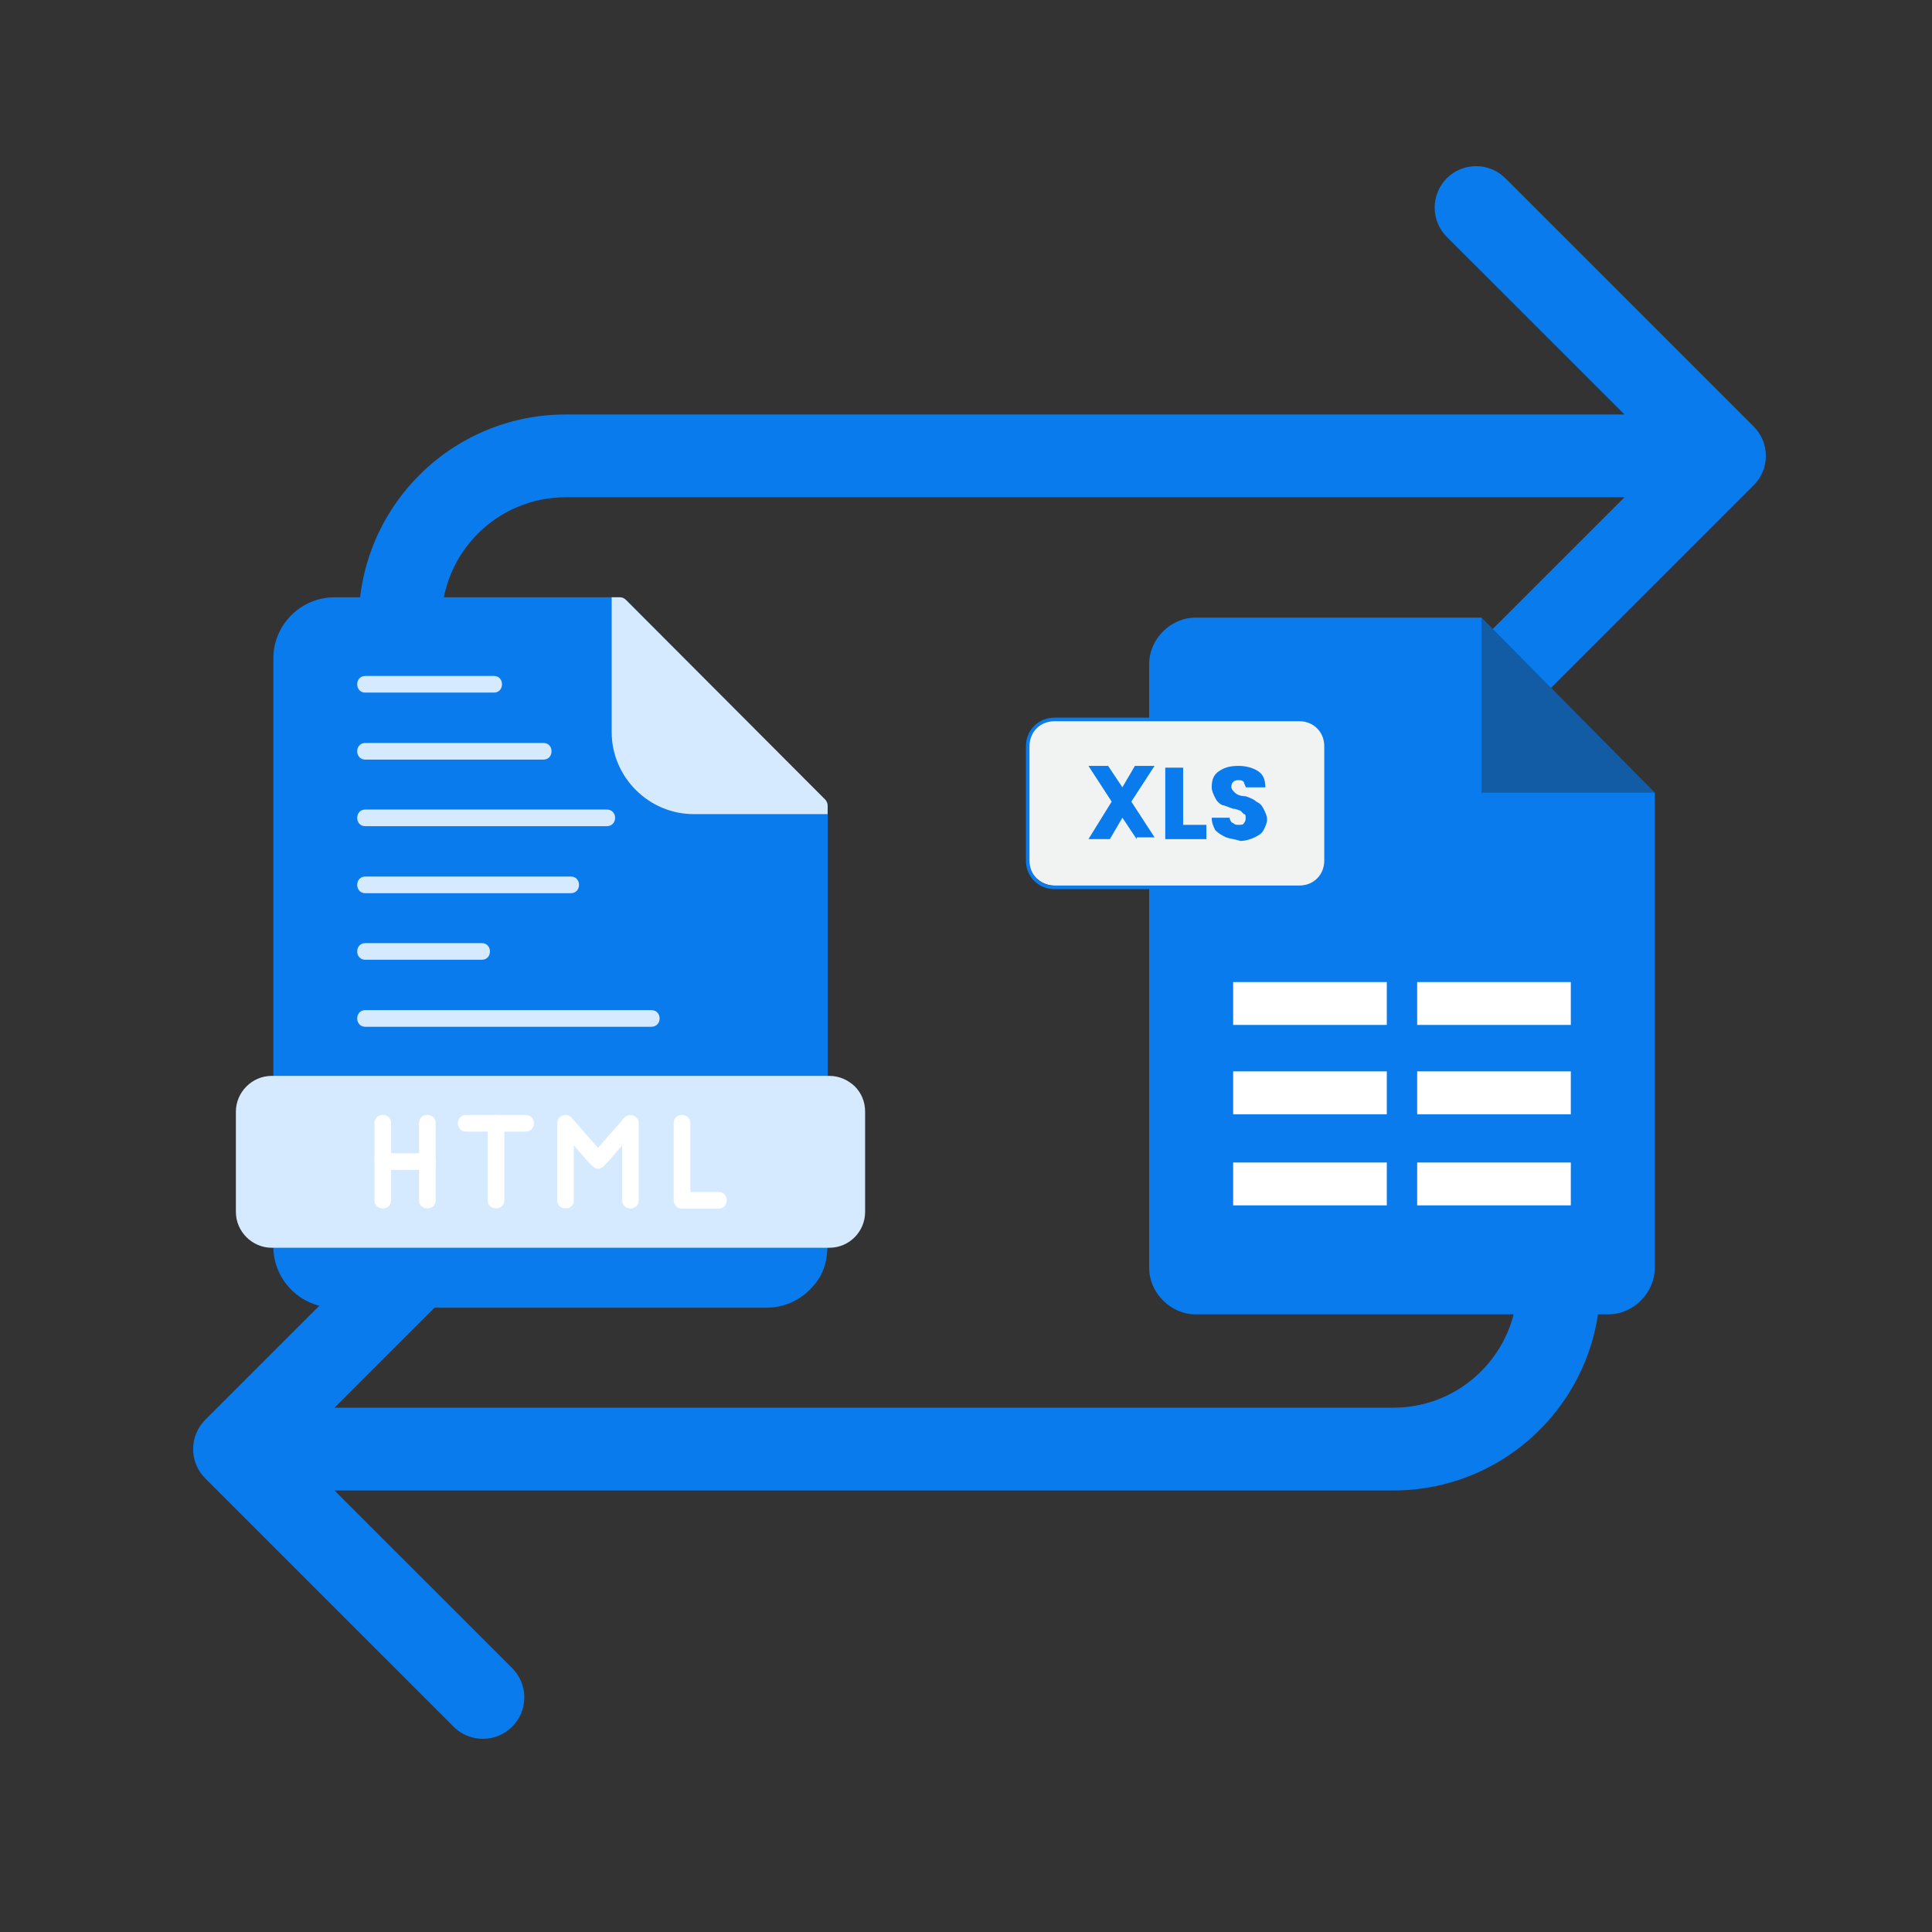 <svg xmlns="http://www.w3.org/2000/svg" xmlns:xlink="http://www.w3.org/1999/xlink" width="500" zoomAndPan="magnify" viewBox="0 0 375 375" height="500" preserveAspectRatio="xMidYMid meet" version="1.0"><rect x="0" y="0" width="375" height="375" fill="#333333" stroke="none"/><defs><filter x="0%" y="0%" width="100%" height="100%" id="5635ae983b"><feColorMatrix values="0 0 0 0 1 0 0 0 0 1 0 0 0 0 1 0 0 0 1 0" color-interpolation-filters="sRGB"/></filter><clipPath id="17fbbf395f"><path d="M 37.5 32.258 L 342.75 32.258 L 342.75 337.508 L 37.5 337.508 Z M 37.5 32.258 " clip-rule="nonzero"/></clipPath><clipPath id="bbf91cdf00"><path d="M 53 115.934 L 161 115.934 L 161 253.934 L 53 253.934 Z M 53 115.934 " clip-rule="nonzero"/></clipPath><clipPath id="b90b53bb0a"><path d="M 118 115.934 L 161 115.934 L 161 159 L 118 159 Z M 118 115.934 " clip-rule="nonzero"/></clipPath><clipPath id="54cc1326ec"><path d="M 45.758 208 L 168 208 L 168 243 L 45.758 243 Z M 45.758 208 " clip-rule="nonzero"/></clipPath><clipPath id="16fff120a4"><path d="M 237 119.496 L 276 119.496 L 276 159 L 237 159 Z M 237 119.496 " clip-rule="nonzero"/></clipPath><mask id="7f056b1610"><g filter="url(#5635ae983b)"><rect x="-37.5" width="450" fill="#000000" y="-37.5" height="450" fill-opacity="0.35"/></g></mask><clipPath id="da2885e04c"><rect x="0" width="39" y="0" height="40"/></clipPath><clipPath id="843bce4ca6"><path d="M 223 119.496 L 321.379 119.496 L 321.379 255.246 L 223 255.246 Z M 223 119.496 " clip-rule="nonzero"/></clipPath><clipPath id="cf56b09533"><path d="M 285 119.496 L 321.379 119.496 L 321.379 155 L 285 155 Z M 285 119.496 " clip-rule="nonzero"/></clipPath><mask id="3e7ca58468"><g filter="url(#5635ae983b)"><rect x="-37.5" width="450" fill="#000000" y="-37.5" height="450" fill-opacity="0.35"/></g></mask><clipPath id="9ed075a795"><path d="M 2 0.762 L 36.379 0.762 L 36.379 35 L 2 35 Z M 2 0.762 " clip-rule="nonzero"/></clipPath><clipPath id="844a3f6d46"><rect x="0" width="37" y="0" height="36"/></clipPath><clipPath id="c94b60ee80"><path d="M 199.129 139 L 258 139 L 258 172 L 199.129 172 Z M 199.129 139 " clip-rule="nonzero"/></clipPath><clipPath id="3418ef5e3f"><path d="M 199.129 139 L 258 139 L 258 173 L 199.129 173 Z M 199.129 139 " clip-rule="nonzero"/></clipPath></defs><g clip-path="url(#17fbbf395f)"><path fill="#097bed" d="M 340.395 82.801 C 341.848 84.254 342.754 86.262 342.754 88.484 C 342.754 90.711 341.855 92.719 340.395 94.172 L 292.195 142.367 C 290.742 143.824 288.727 144.723 286.512 144.723 C 282.066 144.723 278.469 141.125 278.469 136.684 C 278.469 134.465 279.371 132.449 280.824 130.996 L 315.316 96.52 L 109.793 96.52 C 96.484 96.52 85.695 107.305 85.695 120.617 L 85.695 152.746 C 85.695 157.18 82.098 160.781 77.664 160.781 C 73.23 160.781 69.629 157.18 69.629 152.746 L 69.629 120.617 C 69.629 98.438 87.617 80.453 109.793 80.453 L 315.316 80.453 L 280.824 45.977 C 279.371 44.523 278.469 42.508 278.469 40.289 C 278.469 35.848 282.066 32.25 286.512 32.25 C 288.727 32.25 290.742 33.148 292.195 34.605 Z M 302.574 208.977 C 298.141 208.977 294.543 212.574 294.543 217.008 L 294.543 249.137 C 294.543 262.449 283.754 273.234 270.445 273.234 L 64.922 273.234 L 99.414 238.762 C 100.867 237.305 101.77 235.289 101.77 233.074 C 101.77 228.629 98.172 225.031 93.727 225.031 C 91.512 225.031 89.496 225.934 88.043 227.387 L 39.844 275.582 C 38.391 277.035 37.484 279.043 37.484 281.27 C 37.484 283.492 38.383 285.5 39.844 286.957 L 88.043 335.152 C 89.496 336.605 91.512 337.504 93.727 337.504 C 98.172 337.504 101.77 333.906 101.77 329.465 C 101.77 327.246 100.867 325.23 99.414 323.777 L 64.922 289.301 L 270.445 289.301 C 292.621 289.301 310.609 271.316 310.609 249.137 L 310.609 217.008 C 310.609 212.574 307.008 208.977 302.574 208.977 Z M 302.574 208.977 " fill-opacity="1" fill-rule="nonzero"/></g><g clip-path="url(#bbf91cdf00)"><path fill="#097bed" d="M 53.137 240.41 C 53.055 240.328 53.055 240.168 53.055 240.086 L 53.055 127.809 C 53.055 121.266 58.387 115.934 64.93 115.934 L 120.34 115.934 C 120.824 115.934 121.23 116.176 121.555 116.5 L 160.242 155.273 C 160.488 155.598 160.648 156 160.648 156.402 L 160.648 240.086 C 160.648 240.168 160.648 240.246 160.648 240.328 C 160.648 240.41 160.648 240.492 160.648 240.57 C 160.648 244.449 160.164 247.355 157.176 250.344 C 155.074 252.445 152.086 253.816 148.855 253.816 L 64.93 253.816 C 58.387 253.816 53.055 248.488 53.055 241.945 C 53.055 241.539 53.055 240.977 53.137 240.41 Z M 53.137 240.41 " fill-opacity="1" fill-rule="nonzero"/></g><g clip-path="url(#b90b53bb0a)"><path fill="#d5eafe" d="M 118.727 115.934 L 120.34 115.934 C 120.824 115.934 121.23 116.176 121.555 116.5 L 160.242 155.273 C 160.488 155.598 160.648 156 160.648 156.402 L 160.648 158.02 L 134.637 158.02 C 125.914 158.02 118.727 150.832 118.727 142.105 Z M 118.727 115.934 " fill-opacity="1" fill-rule="nonzero"/></g><g clip-path="url(#54cc1326ec)"><path fill="#d5eafe" d="M 52.734 208.828 L 160.973 208.828 C 162.91 208.828 164.605 209.633 165.898 210.848 C 167.191 212.137 167.918 213.836 167.918 215.773 L 167.918 235.238 C 167.918 239.035 164.848 242.188 160.973 242.188 L 52.734 242.188 C 48.938 242.188 45.785 239.035 45.785 235.238 L 45.785 215.773 C 45.785 211.977 48.938 208.828 52.734 208.828 Z M 52.734 208.828 " fill-opacity="1" fill-rule="nonzero"/></g><path fill="#d5eafe" d="M 70.906 134.434 C 68.809 134.434 68.809 131.203 70.906 131.203 L 95.867 131.203 C 97.965 131.203 97.965 134.434 95.867 134.434 Z M 70.906 134.434 " fill-opacity="1" fill-rule="nonzero"/><path fill="#d5eafe" d="M 70.906 147.438 C 68.809 147.438 68.809 144.207 70.906 144.207 L 105.48 144.207 C 107.578 144.207 107.578 147.438 105.48 147.438 Z M 70.906 147.438 " fill-opacity="1" fill-rule="nonzero"/><path fill="#d5eafe" d="M 70.906 160.363 C 68.809 160.363 68.809 157.129 70.906 157.129 L 117.758 157.129 C 119.938 157.129 119.938 160.363 117.758 160.363 Z M 70.906 160.363 " fill-opacity="1" fill-rule="nonzero"/><path fill="#d5eafe" d="M 70.906 173.367 C 68.809 173.367 68.809 170.137 70.906 170.137 L 110.809 170.137 C 112.91 170.137 112.91 173.367 110.809 173.367 Z M 70.906 173.367 " fill-opacity="1" fill-rule="nonzero"/><path fill="#d5eafe" d="M 70.906 186.289 C 68.809 186.289 68.809 183.059 70.906 183.059 L 93.523 183.059 C 95.625 183.059 95.625 186.289 93.523 186.289 Z M 70.906 186.289 " fill-opacity="1" fill-rule="nonzero"/><path fill="#d5eafe" d="M 70.906 199.297 C 68.809 199.297 68.809 196.062 70.906 196.062 L 126.398 196.062 C 128.582 196.062 128.582 199.297 126.398 199.297 Z M 70.906 199.297 " fill-opacity="1" fill-rule="nonzero"/><path fill="#ffffff" d="M 111.375 232.977 C 111.375 235.078 108.145 235.078 108.145 232.977 L 108.145 218.035 C 108.145 216.582 110.004 215.773 111.051 217.066 L 116.059 222.801 L 121.148 216.984 C 122.117 215.855 123.977 216.582 123.977 218.035 L 123.977 232.977 C 123.977 235.078 120.746 235.078 120.746 232.977 L 120.746 222.316 C 115.496 228.293 116.789 228.453 111.375 222.316 Z M 111.375 232.977 " fill-opacity="1" fill-rule="nonzero"/><path fill="#ffffff" d="M 130.762 218.035 C 130.762 215.855 133.992 215.855 133.992 218.035 L 133.992 231.363 L 139.484 231.363 C 141.586 231.363 141.586 234.594 139.484 234.594 L 132.375 234.594 C 131.488 234.594 130.762 233.867 130.762 232.977 Z M 130.762 218.035 " fill-opacity="1" fill-rule="nonzero"/><path fill="#ffffff" d="M 90.453 219.648 C 88.355 219.648 88.355 216.418 90.453 216.418 L 102.004 216.418 C 104.188 216.418 104.188 219.648 102.004 219.648 Z M 90.453 219.648 " fill-opacity="1" fill-rule="nonzero"/><path fill="#ffffff" d="M 97.887 232.977 C 97.887 235.078 94.656 235.078 94.656 232.977 L 94.656 218.035 C 94.656 215.855 97.887 215.855 97.887 218.035 Z M 97.887 232.977 " fill-opacity="1" fill-rule="nonzero"/><path fill="#ffffff" d="M 74.301 227.082 C 72.199 227.082 72.199 223.852 74.301 223.852 L 82.941 223.852 C 85.125 223.852 85.125 227.082 82.941 227.082 Z M 74.301 227.082 " fill-opacity="1" fill-rule="nonzero"/><path fill="#ffffff" d="M 75.914 232.977 C 75.914 235.078 72.684 235.078 72.684 232.977 L 72.684 218.035 C 72.684 215.855 75.914 215.855 75.914 218.035 Z M 75.914 232.977 " fill-opacity="1" fill-rule="nonzero"/><path fill="#ffffff" d="M 84.559 232.977 C 84.559 235.078 81.328 235.078 81.328 232.977 L 81.328 218.035 C 81.328 215.855 84.559 215.855 84.559 218.035 Z M 84.559 232.977 " fill-opacity="1" fill-rule="nonzero"/><g clip-path="url(#16fff120a4)"><g mask="url(#7f056b1610)"><g transform="matrix(1, 0, 0, 1, 237, 119)"><g clip-path="url(#da2885e04c)"><path fill="#221f1f" d="M 3.047 3.996 L 3.047 38.324 L 37.031 38.324 " fill-opacity="1" fill-rule="nonzero"/></g></g></g></g><g clip-path="url(#843bce4ca6)"><path fill="#097bed" d="M 287.555 119.875 L 232.074 119.875 C 227.219 119.875 223.055 124.035 223.055 128.891 L 223.055 246.098 C 223.055 250.953 227.219 255.113 232.074 255.113 L 312.176 255.113 C 317.031 255.113 321.191 250.953 321.191 246.098 L 321.191 153.859 Z M 287.555 119.875 " fill-opacity="1" fill-rule="nonzero"/></g><g clip-path="url(#cf56b09533)"><g mask="url(#3e7ca58468)"><g transform="matrix(1, 0, 0, 1, 285, 119)"><g clip-path="url(#844a3f6d46)"><g clip-path="url(#9ed075a795)"><path fill="#221f1f" d="M 2.555 0.875 L 2.555 34.859 L 36.191 34.859 " fill-opacity="1" fill-rule="nonzero"/></g></g></g></g></g><g clip-path="url(#c94b60ee80)"><path fill="#f1f2f2" d="M 252.531 171.891 L 204.676 171.891 C 201.902 171.891 199.477 169.461 199.477 166.688 L 199.477 144.844 C 199.477 142.066 201.902 139.641 204.676 139.641 L 252.184 139.641 C 254.961 139.641 257.387 142.066 257.387 144.844 L 257.387 167.035 C 257.734 169.809 255.305 171.891 252.531 171.891 Z M 252.531 171.891 " fill-opacity="1" fill-rule="nonzero"/></g><g clip-path="url(#3418ef5e3f)"><path fill="#097bed" d="M 252.531 172.582 L 204.676 172.582 C 201.559 172.582 199.129 170.156 199.129 167.035 L 199.129 144.844 C 199.129 141.723 201.559 139.293 204.676 139.293 L 252.184 139.293 C 255.305 139.293 257.734 141.723 257.734 144.844 L 257.734 167.035 C 258.078 169.809 255.305 172.582 252.531 172.582 Z M 204.676 139.988 C 201.902 139.988 199.824 142.066 199.824 144.844 L 199.824 167.035 C 199.824 169.809 201.902 171.891 204.676 171.891 L 252.184 171.891 C 254.961 171.891 257.039 169.809 257.039 167.035 L 257.039 144.844 C 257.039 142.066 254.961 139.988 252.184 139.988 Z M 204.676 139.988 " fill-opacity="1" fill-rule="nonzero"/></g><path fill="#097bed" d="M 220.629 162.875 L 217.855 158.715 L 215.426 162.875 L 211.266 162.875 L 215.773 155.594 L 211.266 148.656 L 215.082 148.656 L 217.855 152.816 L 220.281 148.656 L 224.098 148.656 L 219.59 155.594 L 224.098 162.527 L 220.629 162.527 Z M 220.629 162.875 " fill-opacity="1" fill-rule="nonzero"/><path fill="#097bed" d="M 229.645 160.102 L 234.152 160.102 L 234.152 162.875 L 226.176 162.875 L 226.176 149.004 L 229.645 149.004 Z M 229.645 160.102 " fill-opacity="1" fill-rule="nonzero"/><path fill="#097bed" d="M 237.969 162.527 C 237.273 162.18 236.582 161.832 235.887 161.141 C 235.539 160.445 235.191 159.754 235.191 158.715 L 238.66 158.715 C 238.66 159.059 239.008 159.754 239.355 159.754 C 239.703 160.102 240.047 160.102 240.395 160.102 C 240.742 160.102 241.434 160.102 241.434 159.754 C 241.781 159.406 241.781 159.059 241.781 158.715 C 241.781 158.367 241.781 158.02 241.434 158.02 C 241.09 157.672 241.09 157.672 240.742 157.324 C 240.395 157.324 240.047 156.98 239.355 156.98 C 238.312 156.633 237.621 156.285 237.273 156.285 C 236.582 155.938 236.234 155.594 235.887 154.898 C 235.539 154.203 235.191 153.512 235.191 152.816 C 235.191 151.43 235.539 150.391 236.582 149.695 C 237.621 149.004 238.66 148.656 240.395 148.656 C 241.781 148.656 243.168 149.004 244.211 149.695 C 245.25 150.391 245.598 151.43 245.598 152.816 L 241.781 152.816 C 241.781 152.473 241.434 152.125 241.434 151.777 C 241.09 151.43 240.742 151.43 240.395 151.43 C 240.047 151.43 239.703 151.43 239.355 151.777 C 239.008 152.125 239.008 152.473 239.008 152.816 C 239.008 153.164 239.355 153.512 239.699 153.859 C 240.047 154.203 240.742 154.551 241.781 154.551 C 242.82 154.898 243.516 155.246 243.863 155.594 C 244.555 155.938 244.902 156.285 245.25 156.98 C 245.598 157.672 245.941 158.367 245.941 159.059 C 245.941 159.754 245.598 160.445 245.25 161.141 C 244.902 161.832 244.211 162.18 243.516 162.527 C 242.82 162.875 241.781 163.223 240.742 163.223 C 239.703 162.875 239.008 162.875 237.969 162.527 Z M 237.969 162.527 " fill-opacity="1" fill-rule="nonzero"/><path fill="#ffffff" d="M 239.355 190.617 L 269.176 190.617 L 269.176 198.938 L 239.355 198.938 Z M 239.355 190.617 " fill-opacity="1" fill-rule="nonzero"/><path fill="#ffffff" d="M 239.355 207.953 L 269.176 207.953 L 269.176 216.277 L 239.355 216.277 Z M 239.355 207.953 " fill-opacity="1" fill-rule="nonzero"/><path fill="#ffffff" d="M 239.355 225.641 L 269.176 225.641 L 269.176 233.961 L 239.355 233.961 Z M 239.355 225.641 " fill-opacity="1" fill-rule="nonzero"/><path fill="#ffffff" d="M 275.07 190.617 L 304.895 190.617 L 304.895 198.938 L 275.07 198.938 Z M 275.07 190.617 " fill-opacity="1" fill-rule="nonzero"/><path fill="#ffffff" d="M 275.07 207.953 L 304.895 207.953 L 304.895 216.277 L 275.07 216.277 Z M 275.07 207.953 " fill-opacity="1" fill-rule="nonzero"/><path fill="#ffffff" d="M 275.07 225.641 L 304.895 225.641 L 304.895 233.961 L 275.07 233.961 Z M 275.07 225.641 " fill-opacity="1" fill-rule="nonzero"/></svg>